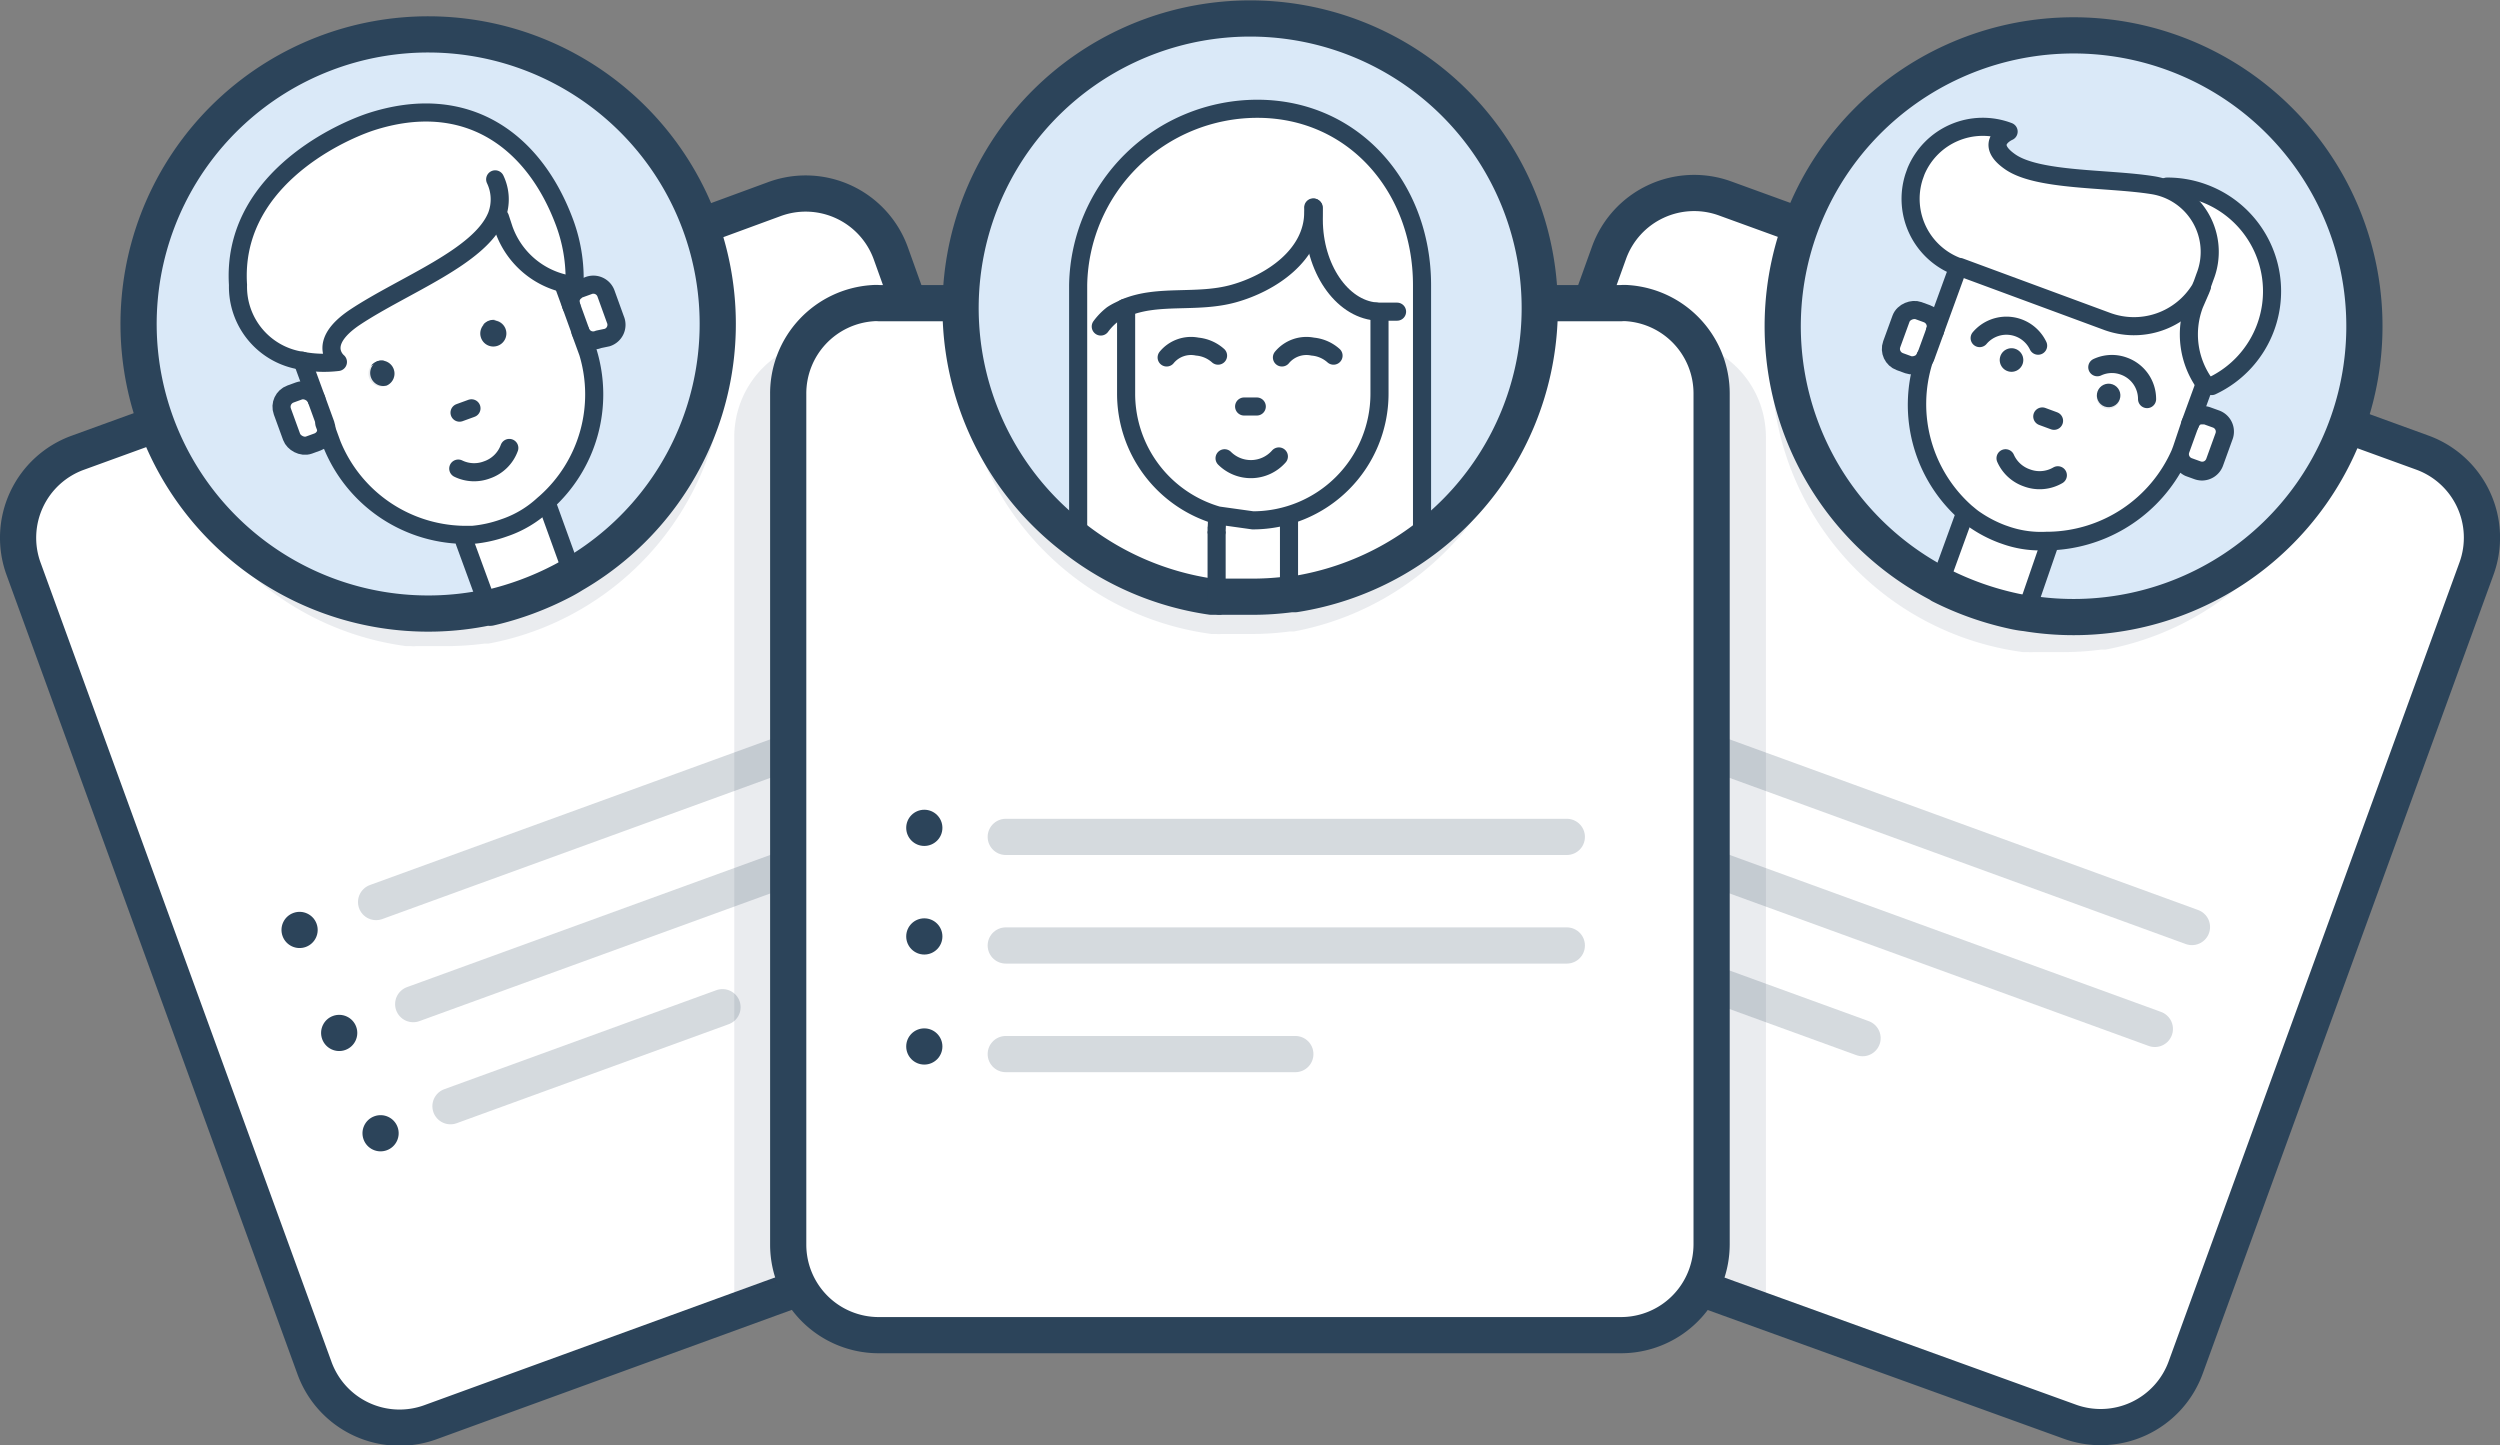 <svg id="Layer_1" data-name="Layer 1" xmlns="http://www.w3.org/2000/svg" width="138.13" height="79.85" viewBox="0 0 138.13 79.85">
  <rect x="0" y="0" width="138.13" height="79.85" fill="#808080" stroke="none"/>
  <defs>
    <style>
      .cls-1, .cls-7 {
        fill: #fff;
      }

      .cls-1, .cls-10, .cls-11, .cls-3, .cls-8, .cls-9 {
        stroke: #2c445a;
      }

      .cls-1, .cls-3, .cls-8 {
        stroke-linecap: round;
      }

      .cls-1, .cls-10, .cls-3, .cls-8, .cls-9 {
        stroke-linejoin: round;
      }

      .cls-1, .cls-3 {
        stroke-width: 2px;
      }

      .cls-2 {
        opacity: 0.2;
      }

      .cls-10, .cls-11, .cls-3, .cls-8, .cls-9 {
        fill: none;
      }

      .cls-4, .cls-5 {
        fill: #2c445a;
      }

      .cls-5 {
        opacity: 0.1;
      }

      .cls-6 {
        fill: #dae9f8;
      }

      .cls-9 {
        stroke-linecap: square;
      }

      .cls-11 {
        stroke-miterlimit: 10;
      }
    </style>
  </defs>
  <title>1</title>
  <g>
    <g>
      <g>
        <path class="cls-1" d="M2477.76,50.67L2461.7,94.79a5,5,0,0,1-6.44,3L2436.48,91l-3.31-1.2-16.39-6a5,5,0,0,1-3-6.44L2416.1,71l2.18-6,9.83-27,0.72-2,1-2.78a5,5,0,0,1,6.43-3l4.21,1.53,0.25,0.09,8.12,3,13.45,4.9,1.48,0.54,6.71,2.44,0.06,0,4.21,1.53A5,5,0,0,1,2477.76,50.67Z" transform="translate(-2340.93 -19.25)"/>
        <g>
          <g>
            <g id="_Группа_" data-name="&lt;Группа&gt;" class="cls-2">
              <line id="_Контур_" data-name="&lt;Контур&gt;" class="cls-3" x1="89.93" y1="46.25" x2="119.06" y2="56.85"/>
              <line id="_Контур_2" data-name="&lt;Контур&gt;" class="cls-3" x1="91.98" y1="40.61" x2="121.11" y2="51.22"/>
              <line id="_Контур_3" data-name="&lt;Контур&gt;" class="cls-3" x1="87.87" y1="51.89" x2="102.91" y2="57.36"/>
            </g>
            <circle class="cls-4" cx="2428.68" cy="58.33" r="1" transform="translate(-797.72 2301.34) rotate(-70)"/>
          </g>
          <circle class="cls-4" cx="2426.63" cy="63.96" r="1" transform="matrix(0.34, -0.94, 0.94, 0.34, -804.37, 2303.12)"/>
          <circle class="cls-4" cx="2424.55" cy="69.68" r="1" transform="translate(-811.11 2304.93) rotate(-70)"/>
        </g>
        <path class="cls-5" d="M2454.83,23.42a16,16,0,0,0-2.13,31.86l0.13,0H2453a1.07,1.07,0,0,0,.25,0l0.58,0q0.51,0,1,0h0.11a16.1,16.1,0,0,0,2.1-.14h0l0.23,0A16,16,0,0,0,2454.83,23.42Z" transform="translate(-2340.93 -19.25)"/>
        <g id="_Группа_2" data-name="&lt;Группа&gt;">
          <g>
            <path class="cls-6" d="M2463.16,40.59a5.78,5.78,0,0,0-2.5-11l-0.05.11a4,4,0,0,0-.73-0.19c-2.45-.39-6.31-0.22-7.85-1.28s-0.1-1.68-.1-1.68a4,4,0,0,0-5.12,2.2l-0.1.28a4,4,0,0,0,2.45,5l-0.19.46-1.11,3.05a0.74,0.74,0,0,0-.45-1l-0.47-.17a0.74,0.74,0,0,0-1,.45l-0.51,1.41a0.74,0.74,0,0,0,.45,1l0.47,0.17a0.74,0.74,0,0,0,1-.45l-0.08.21a8,8,0,0,0,2.32,8.41l-0.19.35-1.28,3.56,0,0.05a16.07,16.07,0,1,1,4.8,1.6l0-.17,1.21-3.49,0-.34a8,8,0,0,0,7.25-4.84l0.08-.21a0.74,0.74,0,0,0,.45,1l0.47,0.17a0.74,0.74,0,0,0,1-.45l0.51-1.41a0.74,0.74,0,0,0-.45-1l-0.47-.17a0.74,0.74,0,0,0-1,.45l0.77-2.11,0.07-.06,0,0Z" transform="translate(-2340.93 -19.25)"/>
            <rect class="cls-7" x="2445.15" y="36.91" width="3" height="2" rx="0.75" ry="0.75" transform="translate(-766.71 2304.79) rotate(-70)"/>
            <rect class="cls-7" x="2461.13" y="42.72" width="3" height="2" rx="0.75" ry="0.75" transform="translate(-761.66 2323.63) rotate(-70)"/>
            <path class="cls-7" d="M2454.12,49.47L2452.91,53l0,0.17a6,6,0,0,1-.72-0.12,16.77,16.77,0,0,1-4-1.42l-0.09-.05,0-.05,1.28-3.56,0.19-.35c0.15,0.13.31,0.26,0.47,0.37a7,7,0,0,0,1.52.8l0.2,0.07a6,6,0,0,0,2.29.32h0Z" transform="translate(-2340.93 -19.25)"/>
            <path class="cls-7" d="M2462.3,39.7a4.79,4.79,0,0,1-.15-3.69l0.34-.78a4.29,4.29,0,0,1-5.16,1.77l-8.12-3-0.06,0-0.19.46-0.11.31-1,2.74L2447.33,39l-0.07.21a8,8,0,0,0,2.32,8.41c0.16,0.13.31,0.26,0.47,0.37a6.69,6.69,0,0,0,1.52.8l0.2,0.07a6,6,0,0,0,2.29.33h0a8,8,0,0,0,7.25-4.84l0.08-.21,0.51-1.41,0.77-2.11,0.08-.06A3.8,3.8,0,0,1,2462.3,39.7Zm-9.63-.34a0.65,0.65,0,0,1-.83.39,0.65,0.65,0,0,1-.39-0.83,0.66,0.66,0,0,1,.84-0.39A0.65,0.65,0,0,1,2452.67,39.36Zm5.38,2a0.65,0.65,0,1,1-1.22-.44,0.64,0.64,0,0,1,.83-0.39A0.65,0.65,0,0,1,2458.05,41.32Z" transform="translate(-2340.93 -19.25)"/>
            <path class="cls-7" d="M2466.15,37.32a5.75,5.75,0,0,1-3,3.27l-0.35,0,0,0a4.68,4.68,0,0,1-.63-4.49l0.34-.78a3.4,3.4,0,0,0,.18-0.41l0.1-.28a3.92,3.92,0,0,0-2.17-4.86l0.05-.11a5.71,5.71,0,0,1,2,.35A5.78,5.78,0,0,1,2466.15,37.32Z" transform="translate(-2340.93 -19.25)"/>
            <path class="cls-7" d="M2462.49,35.23a4.29,4.29,0,0,1-5.16,1.77l-8.12-3-0.07,0a4,4,0,0,1-2.45-5l0.1-.28a4,4,0,0,1,5.12-2.2s-1.44.62,0.1,1.68,5.4,0.89,7.85,1.28a3.73,3.73,0,0,1,2.9,5.06l-0.1.28A3.4,3.4,0,0,1,2462.49,35.23Z" transform="translate(-2340.93 -19.25)"/>
            <circle class="cls-4" cx="2457.44" cy="41.1" r="0.65" transform="translate(-762.61 2317.03) rotate(-70)"/>
            <path class="cls-4" d="M2452.29,38.53a0.65,0.65,0,1,1-.83.39A0.65,0.65,0,0,1,2452.29,38.53Z" transform="translate(-2340.93 -19.25)"/>
          </g>
          <g>
            <path class="cls-8" d="M2450.31,37.93a1.94,1.94,0,0,1,3.23.42" transform="translate(-2340.93 -19.25)"/>
            <path class="cls-8" d="M2459.56,41.3a1.93,1.93,0,0,0-1.28-1.82,1.91,1.91,0,0,0-1.47.06" transform="translate(-2340.93 -19.25)"/>
            <path class="cls-3" d="M2448.08,51.53a16.07,16.07,0,1,1,4.8,1.6,6,6,0,0,1-.72-0.12,16.77,16.77,0,0,1-4-1.42Z" transform="translate(-2340.93 -19.25)"/>
            <line class="cls-8" x1="107.17" y1="32.22" x2="108.46" y2="28.67"/>
            <line class="cls-9" x1="113.18" y1="30.22" x2="111.98" y2="33.7"/>
            <path class="cls-8" d="M2454.63,45.51a2,2,0,0,1-1.72.14,2,2,0,0,1-1.17-1.08" transform="translate(-2340.93 -19.25)"/>
            <line class="cls-8" x1="112.84" y1="23.01" x2="113.49" y2="23.25"/>
            <line class="cls-8" x1="106.91" y1="18.29" x2="108.02" y2="15.24"/>
            <line class="cls-8" x1="121.78" y1="21.31" x2="121.01" y2="23.42"/>
            <path class="cls-4" d="M2463.54,41.93l-0.47-.17a1.24,1.24,0,0,0-1.6.75L2461,43.91l-0.08.21a7.57,7.57,0,0,1-6.79,4.51H2454a5.44,5.44,0,0,1-2.08-.29l-0.2-.07a6.51,6.51,0,0,1-1.41-.74c-0.15-.1-0.28-0.22-0.43-0.34a7.51,7.51,0,0,1-2.18-7.86l0.08-.21a0.5,0.5,0,0,0-.94-0.34l-0.08.21a8.45,8.45,0,0,0,2.48,9c0.16,0.14.33,0.28,0.5,0.39a7.45,7.45,0,0,0,1.64.86l0.2,0.07a6.2,6.2,0,0,0,2.22.35h0.32a8.66,8.66,0,0,0,7.28-4.29,1.24,1.24,0,0,0,.29.18l0.47,0.17a1.28,1.28,0,0,0,.44.08,1.24,1.24,0,0,0,1.16-.83l0.51-1.41A1.24,1.24,0,0,0,2463.54,41.93Zm-0.71,2.67a0.25,0.25,0,0,1-.13.14,0.25,0.25,0,0,1-.19,0l-0.47-.17a0.24,0.24,0,0,1-.15-0.32l0.51-1.41h0a0.25,0.25,0,0,1,.13-0.14l0.1,0,0.09,0,0.47,0.17a0.24,0.24,0,0,1,.15.32Z" transform="translate(-2340.93 -19.25)"/>
            <rect class="cls-8" x="2445.15" y="36.91" width="3" height="2" rx="0.75" ry="0.75" transform="translate(-766.71 2304.79) rotate(-70)"/>
            <path class="cls-8" d="M2462.49,35.23a4.29,4.29,0,0,1-5.16,1.77l-8.12-3-0.07,0a4,4,0,0,1-2.45-5l0.1-.28a4,4,0,0,1,5.12-2.2s-1.44.62,0.1,1.68,5.4,0.89,7.85,1.28a3.73,3.73,0,0,1,2.9,5.06l-0.1.28A3.4,3.4,0,0,1,2462.49,35.23Z" transform="translate(-2340.93 -19.25)"/>
            <path class="cls-8" d="M2462.81,40.54l0,0a4.68,4.68,0,0,1-.63-4.49l0.34-.78,0.07-.18" transform="translate(-2340.93 -19.25)"/>
            <path class="cls-8" d="M2460.66,29.56a5.71,5.71,0,0,1,2,.35,5.78,5.78,0,0,1,.47,10.67" transform="translate(-2340.93 -19.25)"/>
          </g>
        </g>
      </g>
      <path class="cls-1" d="M2403.22,83.78l-16.39,6-3.31,1.2-18.78,6.84a5,5,0,0,1-6.44-3l-16.06-44.12a5,5,0,0,1,3-6.44l4.21-1.53,0.43-.16,7.93-2.89,1-.34,0.65-.24,12-4.37,1.28-.47,6.8-2.48,0.18-.06,4-1.47a5,5,0,0,1,6.43,3l1,2.79,0.72,2,9.82,27,2.19,6,2.18,6,0.13,0.36A5,5,0,0,1,2403.22,83.78Z" transform="translate(-2340.93 -19.25)"/>
      <g id="_Группа_3" data-name="&lt;Группа&gt;" class="cls-2">
        <line id="_Контур_4" data-name="&lt;Контур&gt;" class="cls-3" x1="22.83" y1="55.48" x2="51.96" y2="44.88"/>
        <line id="_Контур_5" data-name="&lt;Контур&gt;" class="cls-3" x1="20.78" y1="49.84" x2="49.91" y2="39.24"/>
        <line id="_Контур_6" data-name="&lt;Контур&gt;" class="cls-3" x1="24.89" y1="61.12" x2="39.92" y2="55.65"/>
      </g>
      <circle class="cls-4" cx="2357.49" cy="70.63" r="1" transform="translate(-2222.92 791.32) rotate(-20)"/>
      <circle class="cls-4" cx="2359.67" cy="76.33" r="1" transform="translate(-2224.73 792.4) rotate(-20)"/>
      <circle class="cls-4" cx="2361.96" cy="81.87" r="1" transform="translate(-2226.49 793.52) rotate(-20)"/>
      <path class="cls-5" d="M2365.5,23.09a16,16,0,0,0-2.13,31.86l0.13,0h0.15a1.07,1.07,0,0,0,.25,0l0.58,0q0.51,0,1,0h0.11a16.1,16.1,0,0,0,2.1-.14h0l0.23,0A16,16,0,0,0,2365.5,23.09Z" transform="translate(-2340.93 -19.25)"/>
      <g id="_Группа_4" data-name="&lt;Группа&gt;">
        <g>
          <path class="cls-7" d="M2366.6,49.19l-0.08-.39c0.2,0,.4,0,0.6,0a7,7,0,0,0,1.68-.37l0.2-.07a6,6,0,0,0,2-1.22l0.15-.13,0,0,1.37,3.76L2372.6,51q-0.3.19-.61,0.35a16.77,16.77,0,0,1-4,1.48l-0.1,0V52.74Z" transform="translate(-2340.93 -19.25)"/>
          <path class="cls-6" d="M2372.71,35.29a8.91,8.91,0,0,0-.52-3.65c-1.69-4.64-5.47-7.33-10.75-5.6-2,.65-7.66,3.39-7.31,9a4.13,4.13,0,0,0,3.52,4.19l0.76,2.1a0.74,0.74,0,0,0-1-.45L2357,41a0.74,0.74,0,0,0-.45,1l0.51,1.41a0.74,0.74,0,0,0,1,.45l0.47-.17a0.74,0.74,0,0,0,.45-1l0.42,1.15a8,8,0,0,0,7.19,5l0.08,0.39,1.3,3.55V52.8A16,16,0,1,1,2372.6,51l-0.09-.16L2371.14,47l0,0a8,8,0,0,0,2.33-8.28L2373,37.58a0.74,0.74,0,0,0,1,.45l0.47-.17a0.74,0.74,0,0,0,.45-1l-0.51-1.41a0.74,0.74,0,0,0-1-.45l-0.47.17a0.52,0.52,0,0,0-.21.13Z" transform="translate(-2340.93 -19.25)"/>
          <path class="cls-7" d="M2373,37.58l-0.51-1.41a0.71,0.71,0,0,1,.24-0.83,0.52,0.52,0,0,1,.21-0.13l0.47-.17a0.74,0.74,0,0,1,1,.45l0.51,1.41a0.74,0.74,0,0,1-.45,1L2374,38A0.74,0.74,0,0,1,2373,37.58Z" transform="translate(-2340.93 -19.25)"/>
          <rect class="cls-7" x="2356.73" y="40.85" width="2" height="3" rx="0.75" ry="0.75" transform="translate(-2213.23 789.69) rotate(-20)"/>
          <path class="cls-7" d="M2372.1,34.9a4.68,4.68,0,0,1-3.37-3l-0.21-.64-0.14-.06c-0.91,2.29-5.13,3.82-7.84,5.62-2.19,1.47-.94,2.47-0.94,2.47a6.55,6.55,0,0,1-2-.07,4.13,4.13,0,0,1-3.52-4.19c-0.36-5.6,5.32-8.33,7.31-9,5.29-1.73,9.06,1,10.75,5.6a8.91,8.91,0,0,1,.52,3.65l0,0a0.71,0.71,0,0,0-.24.83L2372.08,35Z" transform="translate(-2340.93 -19.25)"/>
          <path class="cls-7" d="M2373.44,38.72L2373,37.58l-0.52-1.41L2372.08,35l0-.09a4,4,0,0,1-.67-0.2,4.73,4.73,0,0,1-2.7-2.83l-0.21-.64-0.14,0c-0.91,2.29-5.13,3.81-7.84,5.62-1.61,1.08-1.36,1.9-1.12,2.27a1,1,0,0,0,.18.2,5.4,5.4,0,0,1-.83,0,6,6,0,0,1-1.12-.11l0.16,0.45,0.6,1.65,0.51,1.41,0.42,1.14a8,8,0,0,0,7.19,5,6,6,0,0,0,.6,0,6.84,6.84,0,0,0,1.67-.37l0.2-.07a6,6,0,0,0,2-1.22l0.15-.13A8,8,0,0,0,2373.44,38.72Zm-11.14,1.83a0.72,0.72,0,1,1-.49-1.35A0.72,0.72,0,0,1,2362.3,40.55Zm6.14-2.23a0.72,0.72,0,1,1,.43-0.92A0.74,0.74,0,0,1,2368.44,38.32Z" transform="translate(-2340.93 -19.25)"/>
          <path class="cls-4" d="M2367.94,37a0.72,0.72,0,1,1-.43.92A0.72,0.72,0,0,1,2367.94,37Z" transform="translate(-2340.93 -19.25)"/>
          <path class="cls-4" d="M2361.81,39.2a0.72,0.72,0,0,1,.49,1.35A0.72,0.72,0,0,1,2361.81,39.2Z" transform="translate(-2340.93 -19.25)"/>
        </g>
        <g>
          <path class="cls-3" d="M2367.92,52.8A16,16,0,1,1,2372.6,51q-0.3.19-.61,0.35a16.77,16.77,0,0,1-4,1.48Z" transform="translate(-2340.93 -19.25)"/>
          <line class="cls-8" x1="26.97" y1="33.49" x2="25.67" y2="29.94"/>
          <line class="cls-10" x1="30.21" y1="27.79" x2="31.57" y2="31.55"/>
          <path class="cls-8" d="M2369.07,44a2,2,0,0,1-1.23,1.21,2,2,0,0,1-1.59-.07" transform="translate(-2340.93 -19.25)"/>
          <line class="cls-8" x1="25.39" y1="22.8" x2="26.05" y2="22.56"/>
          <polyline class="cls-8" points="17.48 22.05 16.71 19.95 16.7 19.93"/>
          <path class="cls-8" d="M2373,37.58l0.42,1.15a8,8,0,0,1-2.33,8.28l-0.15.13a6,6,0,0,1-2,1.22l-0.2.07a7,7,0,0,1-1.68.37c-0.2,0-.4,0-0.6,0a8,8,0,0,1-7.19-5l-0.42-1.15" transform="translate(-2340.93 -19.25)"/>
          <line class="cls-8" x1="31.14" y1="15.74" x2="31.57" y2="16.92"/>
          <path class="cls-8" d="M2372.74,35.34a0.52,0.52,0,0,1,.21-0.13l0.47-.17a0.74,0.74,0,0,1,1,.45l0.51,1.41a0.74,0.74,0,0,1-.45,1L2374,38a0.74,0.74,0,0,1-1-.45l-0.51-1.41A0.71,0.71,0,0,1,2372.74,35.34Z" transform="translate(-2340.93 -19.25)"/>
          <rect class="cls-8" x="2356.73" y="40.85" width="2" height="3" rx="0.75" ry="0.75" transform="translate(-2213.23 789.69) rotate(-20)"/>
          <path class="cls-8" d="M2372.14,34.92h0a4.68,4.68,0,0,1-3.37-3l-0.21-.64" transform="translate(-2340.93 -19.25)"/>
          <path class="cls-8" d="M2368.29,29.16a2.56,2.56,0,0,1,.09,2c-0.91,2.29-5.13,3.82-7.84,5.62-2.19,1.47-.94,2.47-0.94,2.47a6.55,6.55,0,0,1-2-.07,4.13,4.13,0,0,1-3.52-4.19c-0.36-5.6,5.32-8.33,7.31-9,5.29-1.73,9.06,1,10.75,5.6a8.91,8.91,0,0,1,.52,3.65" transform="translate(-2340.93 -19.25)"/>
        </g>
      </g>
    </g>
    <path class="cls-5" d="M2438.5,43.39v47.2a2.23,2.23,0,0,1,0,.37l-3.31-1.2a5,5,0,0,1-4.69,3.23h-41a5,5,0,0,1-4.69-3.24l-3.31,1.2a2.17,2.17,0,0,1,0-.36V43.39a5.42,5.42,0,0,1,3.85-5.18,5.64,5.64,0,0,1,1.55-.22h46.2a5.64,5.64,0,0,1,1.55.22A5.42,5.42,0,0,1,2438.5,43.39Z" transform="translate(-2340.93 -19.25)"/>
    <g>
      <path class="cls-1" d="M2435.5,41V88a5.08,5.08,0,0,1-.33,1.79,5,5,0,0,1-4.69,3.23h-41a5,5,0,0,1-5-5V41a5,5,0,0,1,4.68-5,1.88,1.88,0,0,1,.34,0h41a2,2,0,0,1,.35,0A5,5,0,0,1,2435.5,41Z" transform="translate(-2340.93 -19.25)"/>
      <g>
        <g>
          <g id="_Группа_5" data-name="&lt;Группа&gt;" class="cls-2">
            <line id="_Контур_7" data-name="&lt;Контур&gt;" class="cls-3" x1="55.57" y1="52.24" x2="86.57" y2="52.24"/>
            <line id="_Контур_8" data-name="&lt;Контур&gt;" class="cls-3" x1="55.57" y1="46.24" x2="86.57" y2="46.24"/>
            <line id="_Контур_9" data-name="&lt;Контур&gt;" class="cls-3" x1="55.57" y1="58.24" x2="71.57" y2="58.24"/>
          </g>
          <circle class="cls-4" cx="51.07" cy="45.74" r="1"/>
        </g>
        <circle class="cls-4" cx="51.07" cy="51.74" r="1"/>
        <circle class="cls-4" cx="51.07" cy="57.82" r="1"/>
      </g>
      <path class="cls-5" d="M2410,22.42a16,16,0,0,0-2.13,31.86l0.13,0h0.15a1.07,1.07,0,0,0,.25,0l0.58,0q0.51,0,1,0h0.11a16.1,16.1,0,0,0,2.1-.14h0l0.23,0A16,16,0,0,0,2410,22.42Z" transform="translate(-2340.93 -19.25)"/>
      <g id="_Группа_6" data-name="&lt;Группа&gt;">
        <g>
          <path class="cls-7" d="M2408.15,48.61v3.53H2408l-0.13,0a16,16,0,0,1-7.56-3.12l0.19-.24V37.29h1.25a3.35,3.35,0,0,1,.64-0.66,3.12,3.12,0,0,1,.35-0.2l0.41,0.06V41a7,7,0,0,0,5.07,6.73l0,0.1Z" transform="translate(-2340.93 -19.25)"/>
          <path class="cls-7" d="M2403.09,36.26c1.84-.78,3.95-0.22,6-0.79s4.4-2.12,4.4-4.5h0v0.42c0,2.67,1.53,4.9,3.42,5.07h0.21V41a7,7,0,0,1-7,7l-1.93-.27a7,7,0,0,1-5.07-6.73v-4.5l-0.41-.06Z" transform="translate(-2340.93 -19.25)"/>
          <path class="cls-7" d="M2413.51,31c0,2.38-2.21,3.9-4.4,4.5s-4.18,0-6,.79l-0.35.17a3.12,3.12,0,0,0-.35.2,3.35,3.35,0,0,0-.64.66h-1.25V35a9.91,9.91,0,0,1,9.9-9.74c5.35,0,9.1,4.37,9.1,9.74V48.75l0.19,0.24a16.08,16.08,0,0,1-7.22,3.08l-0.23,0h0a16.1,16.1,0,0,1-2.1.14H2410q-0.51,0-1,0l-0.58,0a1.07,1.07,0,0,1-.25,0V48.61l0-.79,0-.1,1.93,0.27a7,7,0,0,0,7-7V36.47h-0.21c-1.89-.17-3.42-2.4-3.42-5.07V31h0Z" transform="translate(-2340.93 -19.25)"/>
          <path class="cls-6" d="M2410,20.25A16,16,0,0,1,2419.69,49l-0.19-.24V35c0-5.37-3.75-9.72-9.1-9.74a9.91,9.91,0,0,0-9.9,9.74V48.75l-0.19.24A16,16,0,0,1,2410,20.25Z" transform="translate(-2340.93 -19.25)"/>
        </g>
        <g>
          <path class="cls-3" d="M2400.31,49a16,16,0,1,1,12.16,3.08l-0.23,0h0a16.1,16.1,0,0,1-2.1.14H2410q-0.51,0-1,0l-0.58,0a1.07,1.07,0,0,1-.25,0H2408l-0.13,0A16,16,0,0,1,2400.31,49Z" transform="translate(-2340.93 -19.25)"/>
          <path class="cls-8" d="M2416.94,36.46c-1.89-.17-3.42-2.4-3.42-5.07V30.73" transform="translate(-2340.93 -19.25)"/>
          <path class="cls-8" d="M2418.12,36.47h-1.18" transform="translate(-2340.93 -19.25)"/>
          <path class="cls-11" d="M2400.5,48.75V35a9.91,9.91,0,0,1,9.9-9.74c5.35,0,9.1,4.37,9.1,9.74V48.75" transform="translate(-2340.93 -19.25)"/>
          <polyline class="cls-10" points="67.22 29.1 67.22 29.36 67.25 28.57"/>
          <polyline class="cls-10" points="67.22 33.24 67.22 32.89 67.22 32.6 67.22 29.36"/>
          <line class="cls-9" x1="71.22" y1="28.61" x2="71.22" y2="32.24"/>
          <path class="cls-8" d="M2403.09,36.26c1.84-.78,3.95-0.22,6-0.79s4.4-2.12,4.4-4.5a2.44,2.44,0,0,0,0-.26" transform="translate(-2340.93 -19.25)"/>
          <path class="cls-8" d="M2401.75,37.29a3.35,3.35,0,0,1,.64-0.66,3.12,3.12,0,0,1,.35-0.2l0.35-.17" transform="translate(-2340.93 -19.25)"/>
          <path class="cls-8" d="M2411.59,44.47a2.06,2.06,0,0,1-3,.1" transform="translate(-2340.93 -19.25)"/>
          <line class="cls-8" x1="68.74" y1="22.46" x2="69.44" y2="22.46"/>
          <path class="cls-8" d="M2405.39,39a1.74,1.74,0,0,1,1.69-.6,2,2,0,0,1,1.15.5" transform="translate(-2340.93 -19.25)"/>
          <path class="cls-8" d="M2411.76,39a1.76,1.76,0,0,1,1.7-.6,2,2,0,0,1,1.15.5" transform="translate(-2340.93 -19.25)"/>
          <path class="cls-8" d="M2417.15,36.49V41a7,7,0,0,1-7,7l-1.93-.27a7,7,0,0,1-5.07-6.73v-4.5" transform="translate(-2340.93 -19.25)"/>
        </g>
      </g>
    </g>
  </g>
</svg>
